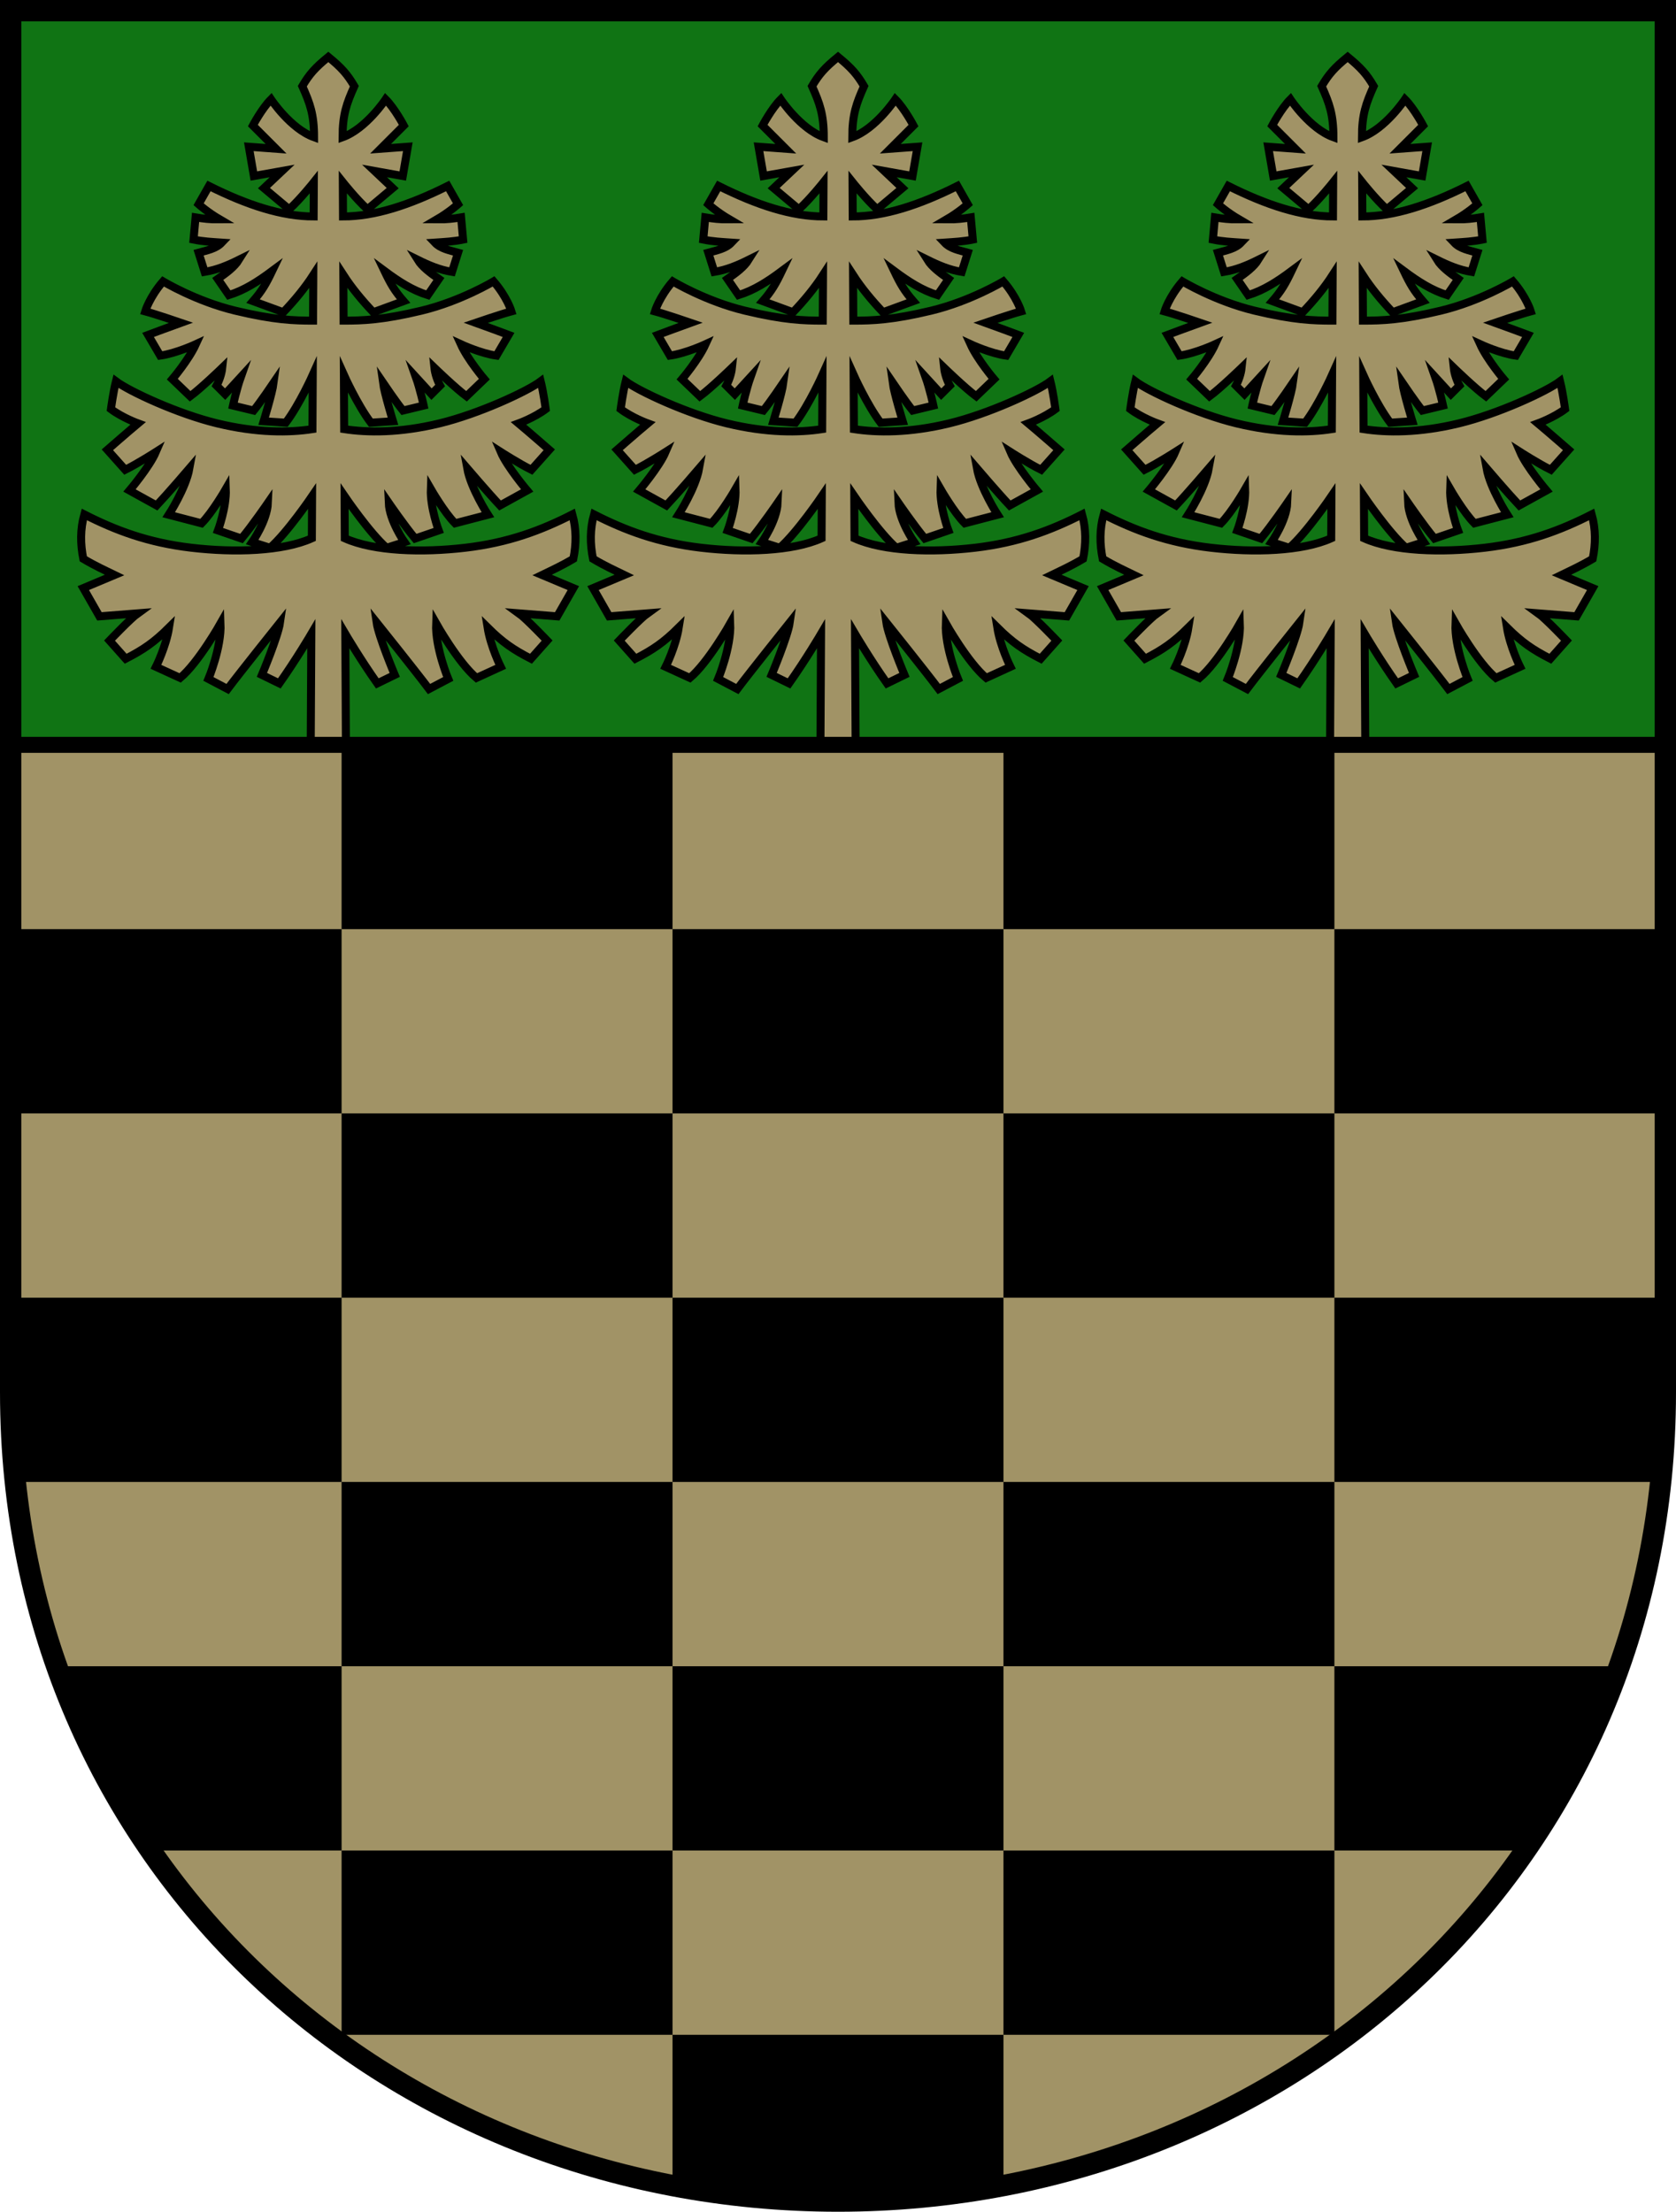 <?xml version="1.0" encoding="UTF-8" standalone="no"?>
<svg
   xmlns:dc="http://purl.org/dc/elements/1.1/"
   xmlns:cc="http://creativecommons.org/ns#"
   xmlns:rdf="http://www.w3.org/1999/02/22-rdf-syntax-ns#"
   xmlns:svg="http://www.w3.org/2000/svg"
   xmlns="http://www.w3.org/2000/svg"
   xmlns:sodipodi="http://sodipodi.sourceforge.net/DTD/sodipodi-0.dtd"
   xmlns:inkscape="http://www.inkscape.org/namespaces/inkscape"
   width="314.578"
   height="415.071"
   id="svg2"
   version="1.1"
   inkscape:version="1.0.2 (e86c870879, 2021-01-15, custom)"
   sodipodi:docname="svg.svg">
  <defs
     id="defs4" />
  <sodipodi:namedview
     id="base"
     pagecolor="#f6f3f1"
     bordercolor="#666666"
     borderopacity="1.0"
     inkscape:pageopacity="0"
     inkscape:pageshadow="2"
     inkscape:zoom="1.4"
     inkscape:cx="149.10655"
     inkscape:cy="153.82297"
     inkscape:document-units="px"
     inkscape:current-layer="layer1"
     showgrid="false"
     showborder="true"
     inkscape:window-width="1920"
     inkscape:window-height="1017"
     inkscape:window-x="-8"
     inkscape:window-y="-4"
     inkscape:window-maximized="1"
     inkscape:object-nodes="true"
     inkscape:snap-smooth-nodes="true"
     inkscape:snap-global="true"
     fit-margin-top="0"
     fit-margin-left="0"
     fit-margin-right="0"
     fit-margin-bottom="0"
     inkscape:showpageshadow="false"
     inkscape:document-rotation="0" />
  <g
     inkscape:label="Layer 1"
     inkscape:groupmode="layer"
     id="layer1"
     transform="translate(-116.997,-70.545)">
    <path
       sodipodi:nodetypes="ccccc"
       inkscape:connector-curvature="0"
       id="path953"
       d="M 429.575,210.327 V 72.545 H 118.997 V 210.327 Z"
       style="color:#000000;display:inline;overflow:visible;visibility:visible;fill:#107414;fill-opacity:1;stroke:none;stroke-width:3;stroke-linecap:butt;stroke-linejoin:miter;stroke-miterlimit:4;stroke-dasharray:none;stroke-dashoffset:0;stroke-opacity:1;marker:none;enable-background:accumulate" />
    <path
       sodipodi:nodetypes="cszscc"
       inkscape:connector-curvature="0"
       id="path1072"
       d="m 118.997,210.327 v 121.528 c 0,87.751 70.18,151.76 155.289,151.76 85.109,0 155.289,-64.01 155.289,-151.76 v -121.528 z"
       style="color:#000000;display:inline;overflow:visible;visibility:visible;fill:#000000;stroke:none;stroke-width:5;stroke-linecap:butt;stroke-linejoin:miter;stroke-miterlimit:4;stroke-dasharray:none;stroke-dashoffset:0;stroke-opacity:1;marker:none;enable-background:accumulate" />
    <path
       style="font-variation-settings:normal;opacity:1;vector-effect:none;fill:#a19366;fill-opacity:1;stroke:#000000;stroke-width:1.5;stroke-linecap:butt;stroke-linejoin:miter;stroke-miterlimit:10;stroke-dasharray:none;stroke-dashoffset:0;stroke-opacity:1;stop-color:#000000;stop-opacity:1"
       d="m 270.991,210.045 0.112,-20.55 c 0,0 -2.791,4.746 -6.005,9.3 l -3.271,-1.597 c 0,0 3.03,-7.197 3.409,-9.849 0,0 -7.576,9.47 -9.849,12.501 l -3.599,-1.894 c 0,0 2.462,-5.872 2.273,-10.417 0,0 -4.167,7.387 -7.576,10.228 l -4.546,-2.083 c 0,0 1.894,-3.788 2.462,-7.387 -2.833,2.806 -4.805,4.149 -8.144,5.872 l -3.03,-3.409 c 0,0 3.977,-4.167 5.303,-5.114 l -7.197,0.568 -3.03,-5.303 5.872,-2.462 c -1.847,-0.9 -3.55,-1.656 -5.872,-3.03 -0.56,-2.778 -0.589,-5.556 0.189,-8.334 5.838,2.976 11.973,5.301 20.077,6.25 8.104,0.95 17.139,0.691 22.632,-1.771 l 0.043,-7.902 c 0,0 -4.673,6.876 -7.887,9.688 l -3.348,-1.071 c 0,0 2.812,-4.018 2.946,-7.366 0,0 -2.946,4.286 -4.955,6.696 l -4.42,-1.518 c 0,0 1.607,-4.286 1.473,-7.768 0,0 -2.545,4.42 -4.554,6.429 l -6.161,-1.607 c 0,0 3.214,-4.955 3.884,-8.705 0,0 -4.018,4.688 -6.161,6.964 l -5.089,-2.812 c 0,0 3.75,-4.42 4.955,-7.232 0,0 -3.348,2.143 -5.759,3.348 l -3.348,-3.75 c 0,0 4.152,-3.616 5.759,-4.955 0,0 -2.946,-1.071 -5.089,-2.679 0,0 0.402,-3.08 0.938,-5.223 2.506,1.879 11.554,6.095 19.018,7.902 7.464,1.807 13.522,1.74 17.866,1.072 l 0.056,-10.179 c 0,0 -2.52,5.625 -5.064,8.973 l -4.152,-0.268 c 0,0 1.607,-5.223 1.875,-7.232 0,0 -2.545,3.75 -3.75,5.223 l -3.884,-0.938 c 0,0 0.67,-3.08 1.473,-5.357 l -2.946,3.214 -1.607,-1.607 c 0.476,-0.864 0.945,-2.135 1.071,-3.348 0,0 -4.018,3.884 -6.027,5.357 l -3.348,-3.214 c 0,0 3.08,-3.616 4.42,-6.562 0,0 -3.75,1.741 -6.696,2.143 l -2.277,-3.884 c 0,0 4.286,-1.607 6.161,-2.277 0,0 -4.688,-1.607 -6.696,-2.143 0,0 0.804,-2.679 3.348,-5.625 0,0 6.168,3.72 13.527,5.491 7.359,1.772 11.097,1.873 14.629,1.873 l 0.047,-8.571 c -1.599,2.47 -3.519,4.779 -5.623,6.997 l -5.682,-2.083 c 1.673,-1.928 2.399,-3.175 3.599,-5.682 -2.715,2.019 -5.24,3.64 -8.144,4.546 l -2.083,-3.03 c 1.591,-1.111 3.131,-2.239 3.977,-3.599 -2.099,1.041 -4.106,1.89 -6.44,2.273 l -1.136,-3.599 c 1.581,-0.438 3.257,-0.733 4.356,-1.894 -1.768,-0.12 -3.536,-0.206 -5.303,-0.568 l 0.379,-4.167 c 1.381,0.228 2.681,0.403 4.546,0.379 -2.273,-1.326 -3.977,-2.841 -3.977,-2.841 l 1.95,-3.432 c 7.19,3.599 13.709,5.72 19.643,5.72 l 0.035,-6.428 c 0,0 -2.541,3.193 -4.624,5.088 l -4.735,-3.977 3.409,-3.22 -5.303,0.947 -0.947,-5.493 5.114,0.379 -4.356,-4.356 c 0,0 1.705,-3.22 3.409,-4.924 0,0 3.658,5.526 8.08,7.119 0,-4.292 -0.77,-6.36 -2.208,-9.582 1.316,-2.235 2.375,-3.441 4.883,-5.493 2.507,2.052 3.566,3.257 4.883,5.493 -1.438,3.221 -2.208,5.29 -2.208,9.582 4.421,-1.593 8.08,-7.119 8.08,-7.119 1.705,1.705 3.409,4.924 3.409,4.924 l -4.356,4.356 5.114,-0.379 -0.947,5.493 -5.303,-0.947 3.409,3.22 -4.735,3.977 c -2.083,-1.894 -4.624,-5.088 -4.624,-5.088 l 0.035,6.428 c 5.934,0 12.454,-2.121 19.643,-5.72 l 1.95,3.432 c 0,0 -1.705,1.515 -3.977,2.841 1.865,0.024 3.165,-0.15 4.546,-0.379 l 0.379,4.167 c -1.768,0.362 -3.536,0.449 -5.303,0.568 1.099,1.161 2.775,1.456 4.356,1.894 l -1.136,3.599 c -2.334,-0.383 -4.34,-1.232 -6.44,-2.273 0.847,1.359 2.386,2.488 3.977,3.599 l -2.083,3.03 c -2.904,-0.906 -5.43,-2.526 -8.144,-4.546 1.2,2.507 1.926,3.754 3.599,5.682 l -5.682,2.083 c -2.104,-2.218 -4.024,-4.527 -5.623,-6.997 l 0.047,8.571 c 3.532,0 7.27,-0.102 14.629,-1.873 7.359,-1.772 13.527,-5.491 13.527,-5.491 2.545,2.946 3.348,5.625 3.348,5.625 -2.009,0.536 -6.696,2.143 -6.696,2.143 1.875,0.67 6.161,2.277 6.161,2.277 l -2.277,3.884 c -2.946,-0.402 -6.696,-2.143 -6.696,-2.143 1.339,2.946 4.42,6.562 4.42,6.562 l -3.348,3.214 c -2.009,-1.473 -6.027,-5.357 -6.027,-5.357 0.126,1.213 0.596,2.485 1.071,3.348 l -1.607,1.607 -2.946,-3.214 c 0.804,2.277 1.473,5.357 1.473,5.357 l -3.884,0.938 c -1.205,-1.473 -3.75,-5.223 -3.75,-5.223 0.268,2.009 1.875,7.232 1.875,7.232 l -4.152,0.268 c -2.545,-3.348 -5.064,-8.973 -5.064,-8.973 l 0.056,10.179 c 4.344,0.668 10.402,0.735 17.866,-1.072 7.464,-1.807 16.512,-6.022 19.018,-7.902 0.536,2.143 0.938,5.223 0.938,5.223 -2.143,1.607 -5.089,2.679 -5.089,2.679 1.607,1.339 5.759,4.955 5.759,4.955 l -3.348,3.75 c -2.411,-1.205 -5.759,-3.348 -5.759,-3.348 1.205,2.812 4.955,7.232 4.955,7.232 l -5.089,2.812 c -2.143,-2.277 -6.161,-6.964 -6.161,-6.964 0.67,3.75 3.884,8.705 3.884,8.705 l -6.161,1.607 c -2.009,-2.009 -4.554,-6.429 -4.554,-6.429 -0.134,3.482 1.473,7.768 1.473,7.768 l -4.42,1.518 c -2.009,-2.411 -4.955,-6.696 -4.955,-6.696 0.134,3.348 2.946,7.366 2.946,7.366 l -3.348,1.071 c -3.214,-2.812 -7.887,-9.688 -7.887,-9.688 l 0.043,7.902 c 5.493,2.462 14.528,2.721 22.632,1.771 8.104,-0.95 14.239,-3.274 20.077,-6.25 0.778,2.778 0.749,5.556 0.189,8.334 -2.322,1.375 -4.025,2.131 -5.872,3.03 l 5.872,2.462 -3.03,5.303 -7.197,-0.568 c 1.326,0.947 5.303,5.114 5.303,5.114 l -3.03,3.409 c -3.34,-1.722 -5.311,-3.066 -8.144,-5.872 0.568,3.599 2.462,7.387 2.462,7.387 l -4.546,2.083 c -3.409,-2.841 -7.576,-10.228 -7.576,-10.228 -0.189,4.546 2.273,10.417 2.273,10.417 l -3.599,1.894 c -2.273,-3.03 -9.849,-12.501 -9.849,-12.501 0.379,2.652 3.409,9.849 3.409,9.849 l -3.271,1.597 c -3.214,-4.554 -6.005,-9.3 -6.005,-9.3 l 0.112,20.55 z"
       id="path899"
       sodipodi:nodetypes="ccccccccccccccczccccccccccccccccccccccccccczccccccccccccccccccccccccccccccccccccccccccczczccccccccccccccccccccccccccccccccccccccccccczccccccccccccccccccccccccccczcccccccccccccccc" />
    <path
       style="font-variation-settings:normal;opacity:1;vector-effect:none;fill:#a19366;fill-opacity:1;stroke:#000000;stroke-width:1.5;stroke-linecap:butt;stroke-linejoin:miter;stroke-miterlimit:10;stroke-dasharray:none;stroke-dashoffset:0;stroke-opacity:1;stop-color:#000000;stop-opacity:1"
       d="m 373.252,210.045 -0.112,-20.55 c 0,0 2.791,4.746 6.005,9.3 l 3.271,-1.597 c 0,0 -3.03,-7.197 -3.409,-9.849 0,0 7.576,9.47 9.849,12.501 l 3.599,-1.894 c 0,0 -2.462,-5.872 -2.273,-10.417 0,0 4.167,7.387 7.576,10.228 l 4.546,-2.083 c 0,0 -1.894,-3.788 -2.462,-7.387 2.833,2.806 4.805,4.149 8.144,5.872 l 3.03,-3.409 c 0,0 -3.977,-4.167 -5.303,-5.114 l 7.197,0.568 3.03,-5.303 -5.872,-2.462 c 1.847,-0.9 3.55,-1.656 5.872,-3.03 0.56,-2.778 0.589,-5.556 -0.189,-8.334 -5.838,2.976 -11.973,5.301 -20.077,6.25 -8.104,0.95 -17.139,0.691 -22.632,-1.771 l -0.043,-7.902 c 0,0 4.673,6.876 7.887,9.688 l 3.348,-1.071 c 0,0 -2.812,-4.018 -2.946,-7.366 0,0 2.946,4.286 4.955,6.696 l 4.42,-1.518 c 0,0 -1.607,-4.286 -1.473,-7.768 0,0 2.545,4.42 4.554,6.429 l 6.161,-1.607 c 0,0 -3.214,-4.955 -3.884,-8.705 0,0 4.018,4.688 6.161,6.964 l 5.089,-2.812 c 0,0 -3.75,-4.42 -4.955,-7.232 0,0 3.348,2.143 5.759,3.348 l 3.348,-3.75 c 0,0 -4.152,-3.616 -5.759,-4.955 0,0 2.946,-1.071 5.089,-2.679 0,0 -0.402,-3.08 -0.938,-5.223 -2.506,1.879 -11.554,6.095 -19.018,7.902 -7.464,1.807 -13.522,1.74 -17.866,1.072 l -0.056,-10.179 c 0,0 2.52,5.625 5.064,8.973 l 4.152,-0.268 c 0,0 -1.607,-5.223 -1.875,-7.232 0,0 2.545,3.75 3.75,5.223 l 3.884,-0.938 c 0,0 -0.67,-3.08 -1.473,-5.357 l 2.946,3.214 1.607,-1.607 c -0.476,-0.864 -0.945,-2.135 -1.071,-3.348 0,0 4.018,3.884 6.027,5.357 l 3.348,-3.214 c 0,0 -3.08,-3.616 -4.42,-6.562 0,0 3.75,1.741 6.696,2.143 l 2.277,-3.884 c 0,0 -4.286,-1.607 -6.161,-2.277 0,0 4.688,-1.607 6.696,-2.143 0,0 -0.804,-2.679 -3.348,-5.625 0,0 -6.168,3.72 -13.527,5.491 -7.359,1.772 -11.097,1.873 -14.629,1.873 l -0.047,-8.571 c 1.599,2.47 3.519,4.779 5.623,6.997 l 5.682,-2.083 c -1.673,-1.928 -2.399,-3.175 -3.599,-5.682 2.715,2.019 5.24,3.64 8.144,4.546 l 2.083,-3.03 c -1.591,-1.111 -3.131,-2.239 -3.977,-3.599 2.099,1.041 4.106,1.89 6.44,2.273 l 1.136,-3.599 c -1.581,-0.438 -3.257,-0.733 -4.356,-1.894 1.768,-0.12 3.536,-0.206 5.303,-0.568 l -0.379,-4.167 c -1.381,0.228 -2.681,0.403 -4.546,0.379 2.273,-1.326 3.977,-2.841 3.977,-2.841 l -1.95,-3.432 c -7.19,3.599 -13.709,5.72 -19.643,5.72 l -0.035,-6.428 c 0,0 2.541,3.193 4.624,5.088 l 4.735,-3.977 -3.409,-3.22 5.303,0.947 0.947,-5.493 -5.114,0.379 4.356,-4.356 c 0,0 -1.705,-3.22 -3.409,-4.924 0,0 -3.658,5.526 -8.08,7.119 0,-4.292 0.77,-6.36 2.208,-9.582 -1.316,-2.235 -2.375,-3.441 -4.883,-5.493 -2.507,2.052 -3.566,3.257 -4.883,5.493 1.438,3.221 2.208,5.29 2.208,9.582 -4.421,-1.593 -8.08,-7.119 -8.08,-7.119 -1.705,1.705 -3.409,4.924 -3.409,4.924 l 4.356,4.356 -5.114,-0.379 0.947,5.493 5.303,-0.947 -3.409,3.22 4.735,3.977 c 2.083,-1.894 4.624,-5.088 4.624,-5.088 l -0.035,6.428 c -5.934,0 -12.454,-2.121 -19.643,-5.72 l -1.95,3.432 c 0,0 1.705,1.515 3.977,2.841 -1.865,0.024 -3.165,-0.15 -4.546,-0.379 l -0.379,4.167 c 1.768,0.362 3.536,0.449 5.303,0.568 -1.099,1.161 -2.775,1.456 -4.356,1.894 l 1.136,3.599 c 2.334,-0.383 4.34,-1.232 6.44,-2.273 -0.847,1.359 -2.386,2.488 -3.977,3.599 l 2.083,3.03 c 2.904,-0.906 5.43,-2.526 8.144,-4.546 -1.2,2.507 -1.926,3.754 -3.599,5.682 l 5.682,2.083 c 2.104,-2.218 4.024,-4.527 5.623,-6.997 l -0.047,8.571 c -3.532,0 -7.27,-0.102 -14.629,-1.873 -7.359,-1.772 -13.527,-5.491 -13.527,-5.491 -2.545,2.946 -3.348,5.625 -3.348,5.625 2.009,0.536 6.696,2.143 6.696,2.143 -1.875,0.67 -6.161,2.277 -6.161,2.277 l 2.277,3.884 c 2.946,-0.402 6.696,-2.143 6.696,-2.143 -1.339,2.946 -4.42,6.562 -4.42,6.562 l 3.348,3.214 c 2.009,-1.473 6.027,-5.357 6.027,-5.357 -0.126,1.213 -0.596,2.485 -1.071,3.348 l 1.607,1.607 2.946,-3.214 c -0.804,2.277 -1.473,5.357 -1.473,5.357 l 3.884,0.938 c 1.205,-1.473 3.75,-5.223 3.75,-5.223 -0.268,2.009 -1.875,7.232 -1.875,7.232 l 4.152,0.268 c 2.545,-3.348 5.064,-8.973 5.064,-8.973 l -0.056,10.179 c -4.344,0.668 -10.402,0.735 -17.866,-1.072 -7.464,-1.807 -16.512,-6.022 -19.018,-7.902 -0.536,2.143 -0.938,5.223 -0.938,5.223 2.143,1.607 5.089,2.679 5.089,2.679 -1.607,1.339 -5.759,4.955 -5.759,4.955 l 3.348,3.75 c 2.411,-1.205 5.759,-3.348 5.759,-3.348 -1.205,2.812 -4.955,7.232 -4.955,7.232 l 5.089,2.812 c 2.143,-2.277 6.161,-6.964 6.161,-6.964 -0.67,3.75 -3.884,8.705 -3.884,8.705 l 6.161,1.607 c 2.009,-2.009 4.554,-6.429 4.554,-6.429 0.134,3.482 -1.473,7.768 -1.473,7.768 l 4.42,1.518 c 2.009,-2.411 4.955,-6.696 4.955,-6.696 -0.134,3.348 -2.946,7.366 -2.946,7.366 l 3.348,1.071 c 3.214,-2.812 7.887,-9.688 7.887,-9.688 l -0.043,7.902 c -5.493,2.462 -14.528,2.721 -22.632,1.771 -8.104,-0.95 -14.239,-3.274 -20.077,-6.25 -0.778,2.778 -0.749,5.556 -0.189,8.334 2.322,1.375 4.025,2.131 5.872,3.03 l -5.872,2.462 3.03,5.303 7.197,-0.568 c -1.326,0.947 -5.303,5.114 -5.303,5.114 l 3.03,3.409 c 3.34,-1.722 5.311,-3.066 8.144,-5.872 -0.568,3.599 -2.462,7.387 -2.462,7.387 l 4.546,2.083 c 3.409,-2.841 7.576,-10.228 7.576,-10.228 0.189,4.546 -2.273,10.417 -2.273,10.417 l 3.599,1.894 c 2.273,-3.03 9.849,-12.501 9.849,-12.501 -0.379,2.652 -3.409,9.849 -3.409,9.849 l 3.271,1.597 c 3.214,-4.554 6.005,-9.3 6.005,-9.3 l -0.112,20.55 z"
       id="path938"
       sodipodi:nodetypes="ccccccccccccccczccccccccccccccccccccccccccczccccccccccccccccccccccccccccccccccccccccccczczccccccccccccccccccccccccccccccccccccccccccczccccccccccccccccccccccccccczcccccccccccccccc" />
    <path
       style="font-variation-settings:normal;opacity:1;vector-effect:none;fill:#a19366;fill-opacity:1;stroke:#000000;stroke-width:1.5;stroke-linecap:butt;stroke-linejoin:miter;stroke-miterlimit:10;stroke-dasharray:none;stroke-dashoffset:0;stroke-opacity:1;stop-color:#000000;stop-opacity:1"
       d="m 175.32,210.045 0.112,-20.55 c 0,0 -2.791,4.746 -6.005,9.3 l -3.271,-1.597 c 0,0 3.03,-7.197 3.409,-9.849 0,0 -7.576,9.47 -9.849,12.501 l -3.599,-1.894 c 0,0 2.462,-5.872 2.273,-10.417 0,0 -4.167,7.387 -7.576,10.228 l -4.546,-2.083 c 0,0 1.894,-3.788 2.462,-7.387 -2.833,2.806 -4.805,4.149 -8.144,5.872 l -3.03,-3.409 c 0,0 3.977,-4.167 5.303,-5.114 l -7.197,0.568 -3.03,-5.303 5.872,-2.462 c -1.847,-0.9 -3.55,-1.656 -5.872,-3.03 -0.56,-2.778 -0.589,-5.556 0.189,-8.334 5.838,2.976 11.973,5.301 20.077,6.25 8.104,0.95 17.139,0.691 22.632,-1.771 l 0.043,-7.902 c 0,0 -4.673,6.876 -7.887,9.688 l -3.348,-1.071 c 0,0 2.812,-4.018 2.946,-7.366 0,0 -2.946,4.286 -4.955,6.696 l -4.42,-1.518 c 0,0 1.607,-4.286 1.473,-7.768 0,0 -2.545,4.42 -4.554,6.429 l -6.161,-1.607 c 0,0 3.214,-4.955 3.884,-8.705 0,0 -4.018,4.688 -6.161,6.964 l -5.089,-2.812 c 0,0 3.75,-4.42 4.955,-7.232 0,0 -3.348,2.143 -5.759,3.348 l -3.348,-3.75 c 0,0 4.152,-3.616 5.759,-4.955 0,0 -2.946,-1.071 -5.089,-2.679 0,0 0.402,-3.08 0.938,-5.223 2.506,1.879 11.554,6.095 19.018,7.902 7.464,1.807 13.522,1.74 17.866,1.072 l 0.056,-10.179 c 0,0 -2.52,5.625 -5.064,8.973 l -4.152,-0.268 c 0,0 1.607,-5.223 1.875,-7.232 0,0 -2.545,3.75 -3.75,5.223 l -3.884,-0.938 c 0,0 0.67,-3.08 1.473,-5.357 l -2.946,3.214 -1.607,-1.607 c 0.476,-0.864 0.945,-2.135 1.071,-3.348 0,0 -4.018,3.884 -6.027,5.357 l -3.348,-3.214 c 0,0 3.08,-3.616 4.42,-6.562 0,0 -3.75,1.741 -6.696,2.143 l -2.277,-3.884 c 0,0 4.286,-1.607 6.161,-2.277 0,0 -4.688,-1.607 -6.696,-2.143 0,0 0.804,-2.679 3.348,-5.625 0,0 6.168,3.72 13.527,5.491 7.359,1.772 11.097,1.873 14.629,1.873 l 0.047,-8.571 c -1.599,2.47 -3.519,4.779 -5.623,6.997 l -5.682,-2.083 c 1.673,-1.928 2.399,-3.175 3.599,-5.682 -2.715,2.019 -5.24,3.64 -8.144,4.546 l -2.083,-3.03 c 1.591,-1.111 3.131,-2.239 3.977,-3.599 -2.099,1.041 -4.106,1.89 -6.44,2.273 l -1.136,-3.599 c 1.581,-0.438 3.257,-0.733 4.356,-1.894 -1.768,-0.12 -3.536,-0.206 -5.303,-0.568 l 0.379,-4.167 c 1.381,0.228 2.681,0.403 4.546,0.379 -2.273,-1.326 -3.977,-2.841 -3.977,-2.841 l 1.95,-3.432 c 7.19,3.599 13.709,5.72 19.643,5.72 l 0.035,-6.428 c 0,0 -2.541,3.193 -4.624,5.088 l -4.735,-3.977 3.409,-3.22 -5.303,0.947 -0.947,-5.493 5.114,0.379 -4.356,-4.356 c 0,0 1.705,-3.22 3.409,-4.924 0,0 3.658,5.526 8.08,7.119 0,-4.292 -0.77,-6.36 -2.208,-9.582 1.316,-2.235 2.375,-3.441 4.883,-5.493 2.507,2.052 3.566,3.257 4.883,5.493 -1.438,3.221 -2.208,5.29 -2.208,9.582 4.421,-1.593 8.08,-7.119 8.08,-7.119 1.705,1.705 3.409,4.924 3.409,4.924 l -4.356,4.356 5.114,-0.379 -0.947,5.493 -5.303,-0.947 3.409,3.22 -4.735,3.977 c -2.083,-1.894 -4.624,-5.088 -4.624,-5.088 l 0.035,6.428 c 5.934,0 12.454,-2.121 19.643,-5.72 l 1.95,3.432 c 0,0 -1.705,1.515 -3.977,2.841 1.865,0.024 3.165,-0.15 4.546,-0.379 l 0.379,4.167 c -1.768,0.362 -3.536,0.449 -5.303,0.568 1.099,1.161 2.775,1.456 4.356,1.894 l -1.136,3.599 c -2.334,-0.383 -4.34,-1.232 -6.44,-2.273 0.847,1.359 2.386,2.488 3.977,3.599 l -2.083,3.03 c -2.904,-0.906 -5.43,-2.526 -8.144,-4.546 1.2,2.507 1.926,3.754 3.599,5.682 l -5.682,2.083 c -2.104,-2.218 -4.024,-4.527 -5.623,-6.997 l 0.047,8.571 c 3.532,0 7.27,-0.102 14.629,-1.873 7.359,-1.772 13.527,-5.491 13.527,-5.491 2.545,2.946 3.348,5.625 3.348,5.625 -2.009,0.536 -6.696,2.143 -6.696,2.143 1.875,0.67 6.161,2.277 6.161,2.277 l -2.277,3.884 c -2.946,-0.402 -6.696,-2.143 -6.696,-2.143 1.339,2.946 4.42,6.562 4.42,6.562 l -3.348,3.214 c -2.009,-1.473 -6.027,-5.357 -6.027,-5.357 0.126,1.213 0.596,2.485 1.071,3.348 l -1.607,1.607 -2.946,-3.214 c 0.804,2.277 1.473,5.357 1.473,5.357 l -3.884,0.938 c -1.205,-1.473 -3.75,-5.223 -3.75,-5.223 0.268,2.009 1.875,7.232 1.875,7.232 l -4.152,0.268 c -2.545,-3.348 -5.064,-8.973 -5.064,-8.973 l 0.056,10.179 c 4.344,0.668 10.402,0.735 17.866,-1.072 7.464,-1.807 16.512,-6.022 19.018,-7.902 0.536,2.143 0.938,5.223 0.938,5.223 -2.143,1.607 -5.089,2.679 -5.089,2.679 1.607,1.339 5.759,4.955 5.759,4.955 l -3.348,3.75 c -2.411,-1.205 -5.759,-3.348 -5.759,-3.348 1.205,2.812 4.955,7.232 4.955,7.232 l -5.089,2.812 c -2.143,-2.277 -6.161,-6.964 -6.161,-6.964 0.67,3.75 3.884,8.705 3.884,8.705 l -6.161,1.607 c -2.009,-2.009 -4.554,-6.429 -4.554,-6.429 -0.134,3.482 1.473,7.768 1.473,7.768 l -4.42,1.518 c -2.009,-2.411 -4.955,-6.696 -4.955,-6.696 0.134,3.348 2.946,7.366 2.946,7.366 l -3.348,1.071 c -3.214,-2.812 -7.887,-9.688 -7.887,-9.688 l 0.043,7.902 c 5.493,2.462 14.528,2.721 22.632,1.771 8.104,-0.95 14.239,-3.274 20.077,-6.25 0.778,2.778 0.749,5.556 0.189,8.334 -2.322,1.375 -4.025,2.131 -5.872,3.03 l 5.872,2.462 -3.03,5.303 -7.197,-0.568 c 1.326,0.947 5.303,5.114 5.303,5.114 l -3.03,3.409 c -3.34,-1.722 -5.311,-3.066 -8.144,-5.872 0.568,3.599 2.462,7.387 2.462,7.387 l -4.546,2.083 c -3.409,-2.841 -7.576,-10.228 -7.576,-10.228 -0.189,4.546 2.273,10.417 2.273,10.417 l -3.599,1.894 c -2.273,-3.03 -9.849,-12.501 -9.849,-12.501 0.379,2.652 3.409,9.849 3.409,9.849 l -3.271,1.597 c -3.214,-4.554 -6.005,-9.3 -6.005,-9.3 l 0.112,20.55 z"
       id="path951"
       sodipodi:nodetypes="ccccccccccccccczccccccccccccccccccccccccccczccccccccccccccccccccccccccccccccccccccccccczczccccccccccccccccccccccccccccccccccccccccccczccccccccccccccccccccccccccczcccccccccccccccc" />
    <g
       id="g965">
      <path
         id="path1005"
         style="color:#000000;display:inline;overflow:visible;visibility:visible;fill:#a19366;fill-opacity:1;stroke:none;stroke-width:3;stroke-linecap:butt;stroke-linejoin:miter;stroke-miterlimit:4;stroke-dasharray:none;stroke-dashoffset:0;stroke-opacity:1;marker:none;enable-background:accumulate"
         d="m 16.924,140.283 v 34.582 H 79.041 V 140.283 Z m 62.117,34.582 v 34.582 h 62.115 v -34.582 z m 62.115,0 h 62.115 V 140.283 h -62.115 z m 62.115,0 v 34.582 h 62.115 v -34.582 z m 62.115,0 h 62.117 V 140.283 h -62.117 z m 0,34.582 v 34.584 h 62.117 v -34.584 z m 0,34.584 h -62.115 v 34.582 h 62.115 z m 0,34.582 v 34.582 h 54.09 c 3.714,-10.885 6.211,-22.448 7.336,-34.582 z m 0,34.582 h -62.115 v 34.584 h 62.115 z m 0,34.584 v 34.582 h 3.521 c 12.915,-9.633 24.165,-21.268 33.264,-34.582 z m 0,34.582 h -62.115 v 28.383 c 22.894,-4.24 44.019,-13.13 62.115,-25.83 z m -62.115,0 V 347.779 h -62.115 v 34.582 z m -62.115,0 H 79.041 v 2.553 c 18.096,12.7 39.221,21.59 62.115,25.83 z m -62.115,0 V 347.779 h -36.787 c 9.099,13.314 20.351,24.949 33.266,34.582 z m 0,-34.582 H 141.156 V 313.195 H 79.041 Z m 0,-34.584 V 278.613 H 17.615 c 1.125,12.134 3.622,23.697 7.336,34.582 z m 0,-34.582 H 141.156 V 244.031 H 79.041 Z m 0,-34.582 V 209.447 H 16.924 v 34.584 z m 62.115,0 h 62.115 v -34.584 h -62.115 z m 0,34.582 v 34.582 h 62.115 v -34.582 z"
         transform="translate(102.072,70.045)" />
    </g>
    <path
       sodipodi:nodetypes="cszscc"
       inkscape:connector-curvature="0"
       id="path3778"
       d="M 118.997,72.545 V 331.855 c 0,87.751 70.18,151.76 155.289,151.76 85.109,0 155.289,-64.01 155.289,-151.76 V 72.545 Z"
       style="color:#000000;display:inline;overflow:visible;visibility:visible;fill:none;stroke:#000000;stroke-width:4;stroke-linecap:butt;stroke-linejoin:miter;stroke-miterlimit:4;stroke-dasharray:none;stroke-dashoffset:0;stroke-opacity:1;marker:none;enable-background:accumulate" />
    <path
       style="font-variation-settings:normal;opacity:1;vector-effect:none;fill:none;fill-opacity:1;stroke:#000000;stroke-width:3;stroke-linecap:butt;stroke-linejoin:miter;stroke-miterlimit:4;stroke-dasharray:none;stroke-dashoffset:0;stroke-opacity:1;stop-color:#000000;stop-opacity:1"
       d="m 118.997,210.327 310.579,8.2e-4"
       id="path1070" />
  </g>
</svg>
